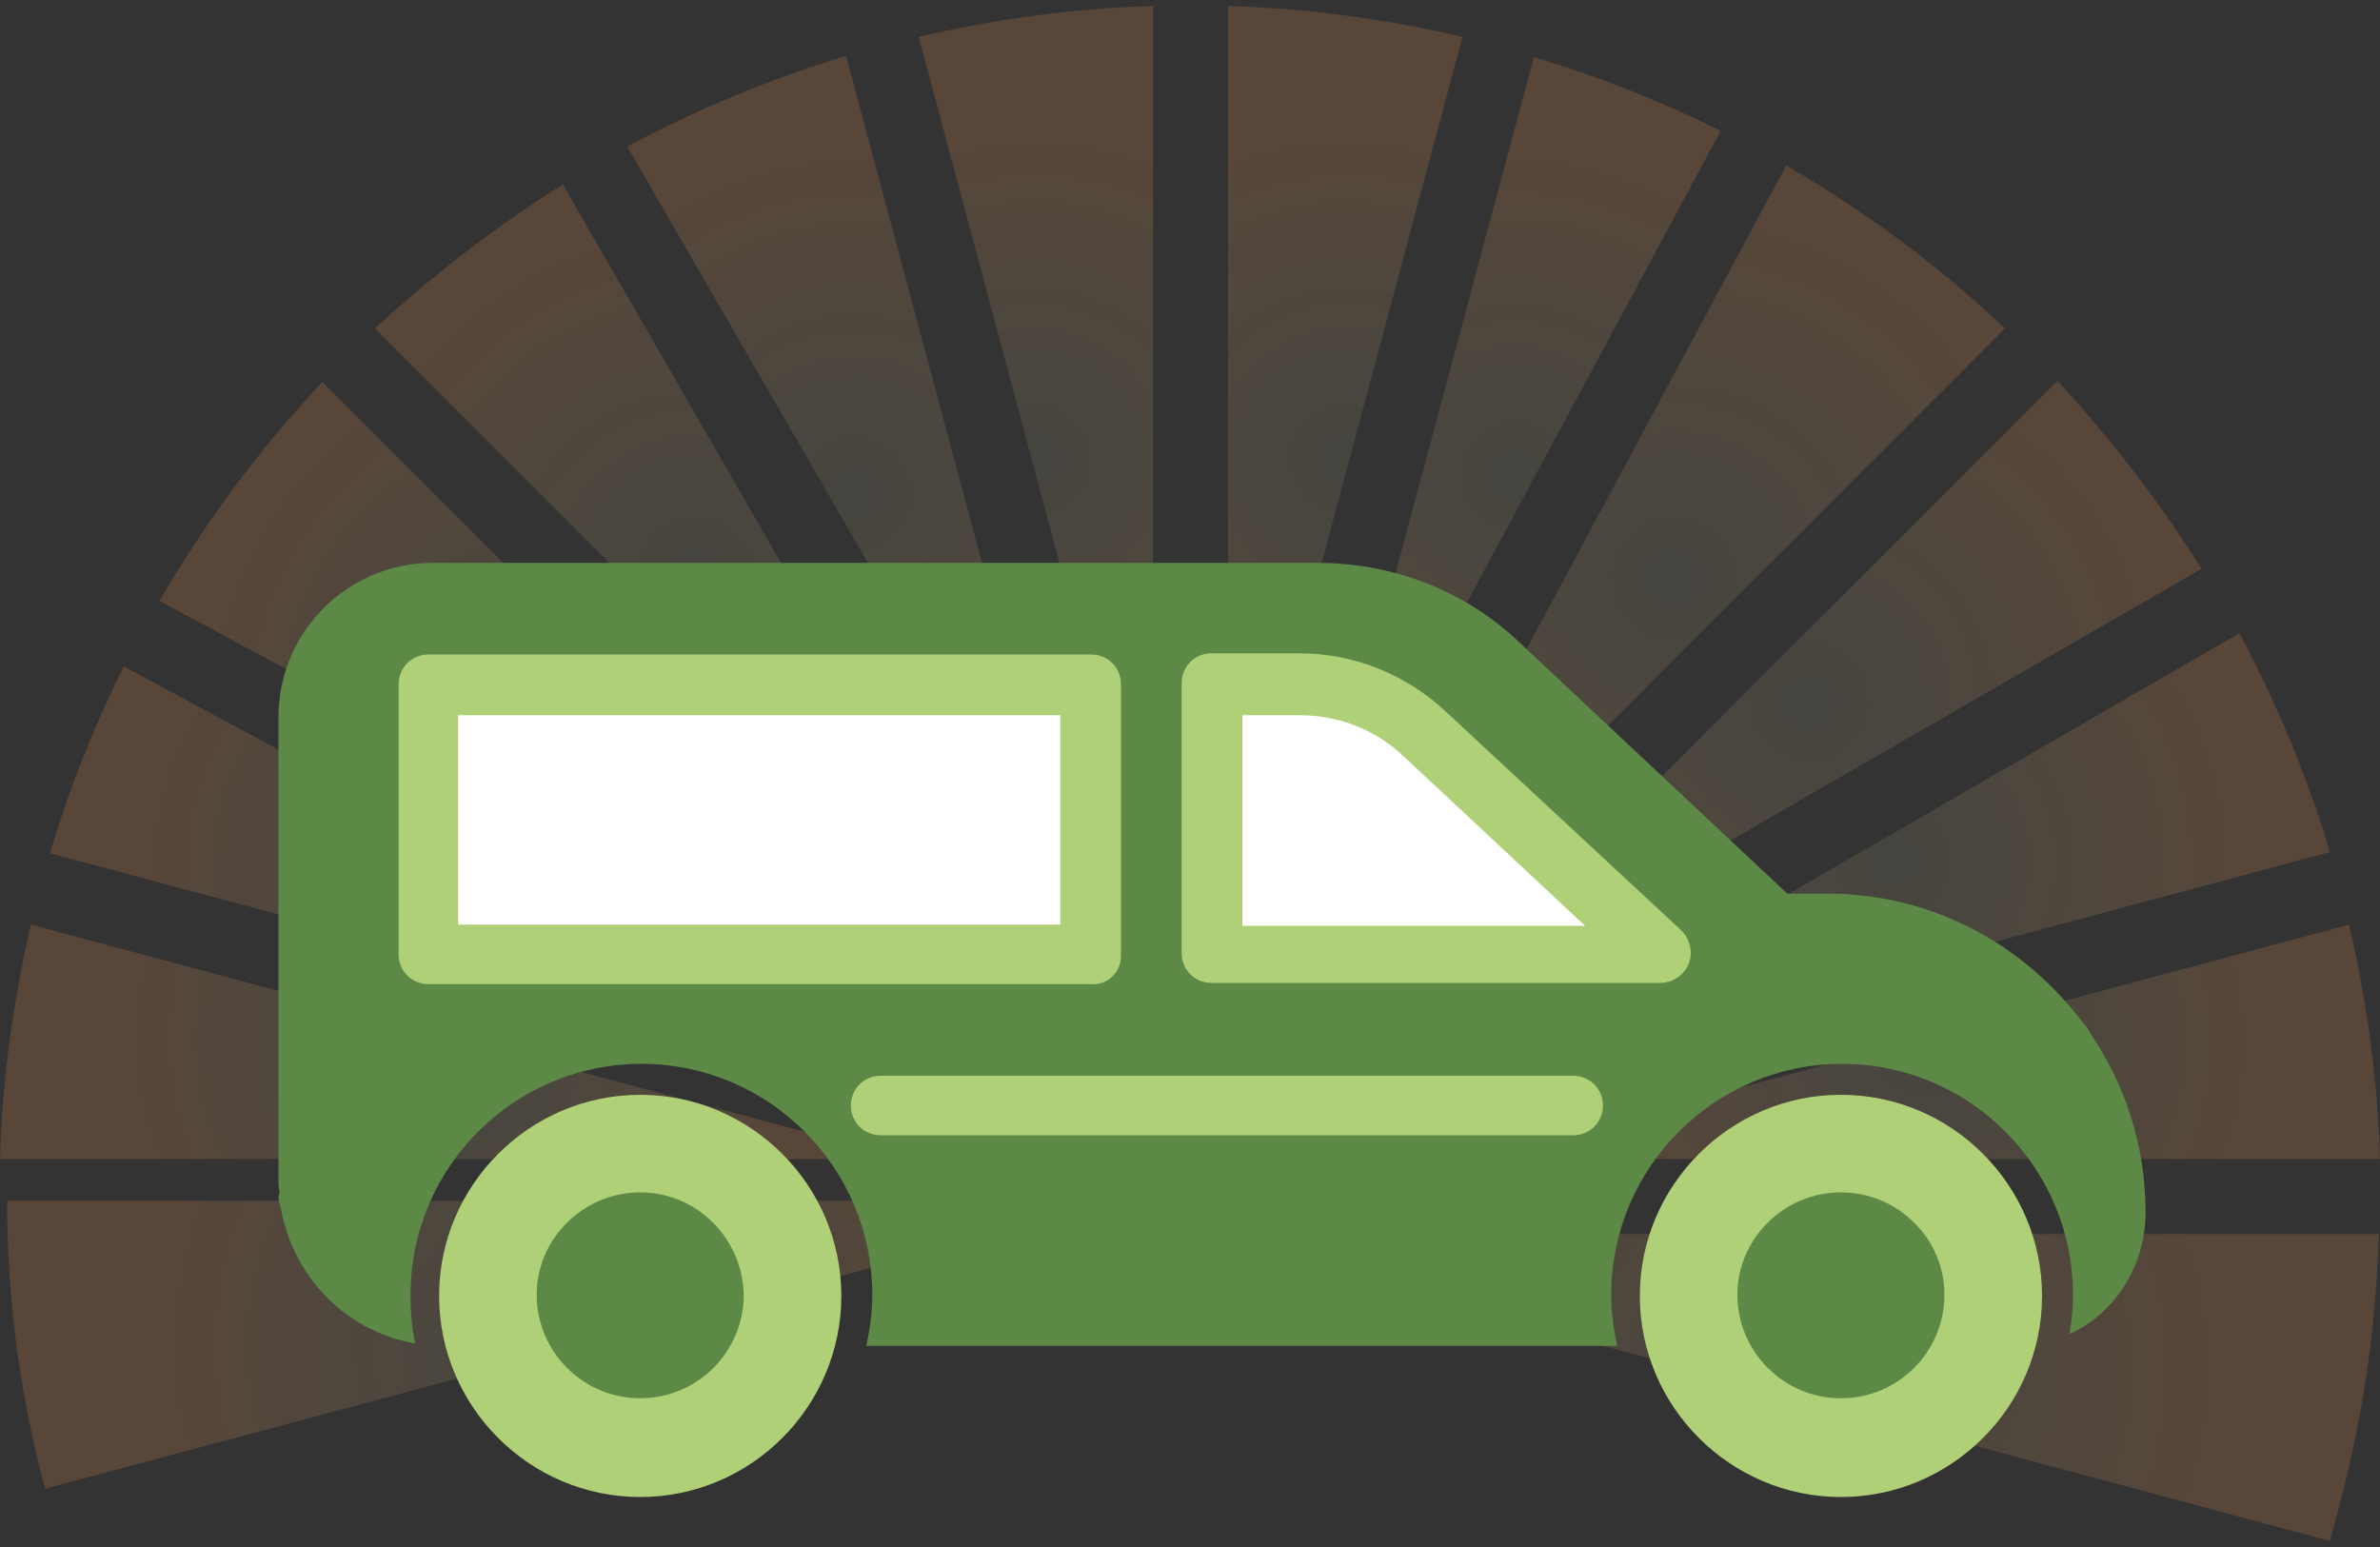 <?xml version="1.0" encoding="utf-8"?>
<!-- Generator: Adobe Illustrator 28.0.0, SVG Export Plug-In . SVG Version: 6.00 Build 0)  -->
<svg version="1.1" xmlns="http://www.w3.org/2000/svg" xmlns:xlink="http://www.w3.org/1999/xlink" x="0px" y="0px"
	 viewBox="0 0 200 130" style="enable-background:new 0 0 200 130;" xml:space="preserve">
<rect x="0" y="0" width="200" height="130" fill="#333333" stroke="none"/>
<style type="text/css">
	.st0{opacity:2.000000e-02;fill:#162068;}
	.st1{fill:none;stroke:#55548A;stroke-miterlimit:10;}
	.st2{opacity:0.1;fill:#162068;}
	.st3{fill:#5C8945;}
	.st4{fill:#AFD077;}
	.st5{fill:#E99050;}
	.st6{fill:#ECDCA4;}
	.st7{fill:#20222C;}
	.st8{fill:#344254;}
	.st9{fill:#FFFFFF;stroke:#1C1C1C;stroke-width:0.75;stroke-miterlimit:10;}
	.st10{fill:#F9F9F9;}
	.st11{fill:#FFFFFF;}
	.st12{opacity:0.2;fill:url(#SVGID_00000173133443492884766720000013425488443832309423_);}
	.st13{opacity:0.2;fill:url(#SVGID_00000173875360383161333370000003179800792467778963_);}
	.st14{opacity:0.2;fill:url(#SVGID_00000090267957608996199920000013276937286366107270_);}
	.st15{opacity:0.2;fill:url(#SVGID_00000094615186200683597440000003520006988058111395_);}
	.st16{opacity:0.2;fill:url(#SVGID_00000058565073406044403880000001180440959284176570_);}
	.st17{opacity:0.2;fill:url(#SVGID_00000116954192673305134890000003111176407078826372_);}
	.st18{opacity:0.2;fill:url(#SVGID_00000092418345532939894160000015752332125292975800_);}
	.st19{opacity:0.2;fill:url(#SVGID_00000106845066464728567570000015371767952129415296_);}
	.st20{opacity:0.2;fill:url(#SVGID_00000062888203039557810980000007932204136975217299_);}
	.st21{opacity:0.2;fill:url(#SVGID_00000090999696425779819910000001846877757184956855_);}
	.st22{opacity:0.2;fill:url(#SVGID_00000152241849753411074790000005932765626667470248_);}
	.st23{opacity:0.2;fill:url(#SVGID_00000124145868837732745560000005945519005079919806_);}
	.st24{opacity:0.2;fill:url(#SVGID_00000087392147252932326600000014681761918907855035_);}
	.st25{opacity:0.2;fill:url(#SVGID_00000065068912335427475700000001475268002605660596_);}
	.st26{opacity:0.2;fill:url(#SVGID_00000120541625279097050530000000193582767756007311_);}
	.st27{opacity:0.2;fill:url(#SVGID_00000106866106409997061680000012906717981120626317_);}
	.st28{opacity:0.2;fill:url(#SVGID_00000049927318782839834150000015451926167614479265_);}
	.st29{opacity:0.2;fill:url(#SVGID_00000153704333897285344110000004981565366338996106_);}
	.st30{opacity:0.2;fill:url(#SVGID_00000063601495991320703910000008444998197493453452_);}
	.st31{opacity:0.2;fill:url(#SVGID_00000155112838534384568120000015898722836633987493_);}
	.st32{opacity:0.2;fill:url(#SVGID_00000098196811414351373500000016159705196785105315_);}
	.st33{opacity:0.2;fill:url(#SVGID_00000029013445139837412050000015976344776804418183_);}
	.st34{opacity:0.2;fill:url(#SVGID_00000105390766239841327580000002804478009341297053_);}
	.st35{opacity:0.2;fill:url(#SVGID_00000038400216050781200010000010558106526494508437_);}
	.st36{opacity:0.2;fill:url(#SVGID_00000054255154593386261700000003304949273708290205_);}
	.st37{opacity:0.2;fill:url(#SVGID_00000107551100271152827090000016083460420952950411_);}
	.st38{opacity:0.2;fill:url(#SVGID_00000073697388158789030810000005233856084235767455_);}
	.st39{opacity:0.2;fill:url(#SVGID_00000169553115799441102960000005372320283355495611_);}
	.st40{opacity:0.2;fill:url(#SVGID_00000127732565846233497280000013838295530978285463_);}
	.st41{opacity:0.2;fill:url(#SVGID_00000173847666552956131550000004672143153578488234_);}
	.st42{opacity:0.2;fill:url(#SVGID_00000043424023116032698200000001674657350512492955_);}
	.st43{opacity:0.2;fill:url(#SVGID_00000088813904172455659430000007457271409516963730_);}
	.st44{opacity:0.2;fill:url(#SVGID_00000066479965347288174040000007403537901210259362_);}
	.st45{opacity:0.2;fill:url(#SVGID_00000168088916192602035100000017817838695145702276_);}
	.st46{opacity:0.2;fill:url(#SVGID_00000138572404567278869660000016445863108518827168_);}
	.st47{opacity:0.2;fill:url(#SVGID_00000102518695549448018350000010281532868075204241_);}
	.st48{opacity:0.2;fill:url(#SVGID_00000062911196192962651090000016981226413364078227_);}
	.st49{opacity:0.2;fill:url(#SVGID_00000125592054525424946010000004097137882914347425_);}
	.st50{opacity:0.2;fill:url(#SVGID_00000113343695973701561040000000549333877319626424_);}
	.st51{opacity:0.2;fill:url(#SVGID_00000034794017097321914660000008805674718081704872_);}
	.st52{opacity:0.2;fill:url(#SVGID_00000061454621599827807480000007285199231881037725_);}
	.st53{opacity:0.2;fill:url(#SVGID_00000047776628107266892020000007845897949377562780_);}
	.st54{opacity:0.2;fill:url(#SVGID_00000008833585153984717330000000298651280318742705_);}
	.st55{opacity:0.2;fill:url(#SVGID_00000005242359751533713860000006598148868617131182_);}
	.st56{opacity:0.2;fill:url(#SVGID_00000031199817795222514080000015302779776825657504_);}
	.st57{opacity:0.2;fill:url(#SVGID_00000149345966909526884200000010442310466521444259_);}
	.st58{opacity:0.2;fill:url(#SVGID_00000014616151871298809090000017079872403082901685_);}
	.st59{opacity:0.2;fill:url(#SVGID_00000055680222865949806080000013645193958823467409_);}
	.st60{opacity:0.2;fill:url(#SVGID_00000067199471113932578640000005059991790249412024_);}
	.st61{opacity:0.2;fill:url(#SVGID_00000183244492851245344580000008953576759566098090_);}
	.st62{opacity:0.2;fill:url(#SVGID_00000103983127945798755420000004105515291561902222_);}
	.st63{opacity:0.2;fill:url(#SVGID_00000145759803572570763490000005039956747611878840_);}
	.st64{opacity:0.2;fill:url(#SVGID_00000109726030332991831690000007410091800635494530_);}
	.st65{opacity:0.2;fill:url(#SVGID_00000119088129126487176500000013051813598283627660_);}
	.st66{opacity:0.2;fill:url(#SVGID_00000170260685713610076240000006241006450823423901_);}
	.st67{opacity:0.2;fill:url(#SVGID_00000086652169998256866140000002728502331751532970_);}
	.st68{opacity:0.6;}
	.st69{opacity:0.2;fill:url(#SVGID_00000152944938325314151350000004339784735232203191_);}
	.st70{opacity:0.2;fill:url(#SVGID_00000085929110403816890650000008203385436225309878_);}
	.st71{opacity:0.2;fill:url(#SVGID_00000150067770780753921750000003157265164751420848_);}
	.st72{opacity:0.2;fill:url(#SVGID_00000164481860815998078280000004505503390813459899_);}
	.st73{opacity:0.2;fill:url(#SVGID_00000042004120828830584990000016079891633489231027_);}
	.st74{opacity:0.2;fill:url(#SVGID_00000081611285650521711300000000135890202903011237_);}
	.st75{opacity:0.2;fill:url(#SVGID_00000084521674829197770570000008356870155132366474_);}
	.st76{opacity:0.2;fill:url(#SVGID_00000041281485728276711630000016745071429737936263_);}
	.st77{opacity:0.2;fill:url(#SVGID_00000152252650571862135430000014022526452259980435_);}
	.st78{opacity:0.2;fill:url(#SVGID_00000106847288930291929730000014934463111388007081_);}
	.st79{opacity:0.2;fill:url(#SVGID_00000021814449381712469000000010370476280796132271_);}
	.st80{opacity:0.2;fill:url(#SVGID_00000026851936629272671950000012978937994608898743_);}
	.st81{opacity:0.2;fill:url(#SVGID_00000102506817173874719440000009131529156964653443_);}
	.st82{opacity:0.2;fill:url(#SVGID_00000108310720574922279040000008462981380874193574_);}
	.st83{fill:#F2F3F4;}
	.st84{fill:#6B4847;}
	.st85{fill:#E6EAED;}
	.st86{opacity:0.1;fill:url(#SVGID_00000062907794607655404280000018240287981069179563_);}
	.st87{opacity:0.1;fill:url(#SVGID_00000033328348888105609510000016582189875558659727_);}
	.st88{opacity:0.1;fill:url(#SVGID_00000124846180155271018530000006259867722321897364_);}
	.st89{opacity:0.1;fill:url(#SVGID_00000035531682684025941820000002962981545846507158_);}
	.st90{opacity:0.1;fill:url(#SVGID_00000065775259538442763000000005989976675381638320_);}
	.st91{opacity:0.1;fill:url(#SVGID_00000091720063720208594380000017996965427450989749_);}
	.st92{opacity:0.1;fill:url(#SVGID_00000050660757485156214780000013976700056863855524_);}
	.st93{opacity:0.1;fill:url(#SVGID_00000124161908435173429050000002139956782753770629_);}
	.st94{opacity:0.1;fill:url(#SVGID_00000039829275880974269620000018339397728010753169_);}
	.st95{fill:#D9EDA9;}
	.st96{opacity:0.2;fill:url(#SVGID_00000080893224319103036010000013464626812807958929_);}
	.st97{opacity:0.2;fill:url(#SVGID_00000005965301114275796740000008582028912525757111_);}
	.st98{opacity:0.2;fill:url(#SVGID_00000040548844580590677050000017666814946096318640_);}
	.st99{opacity:0.2;fill:url(#SVGID_00000109000973214945241240000008119307891043555457_);}
	.st100{opacity:0.2;fill:url(#SVGID_00000045610752390235794640000017752331121696662145_);}
	.st101{opacity:0.2;fill:url(#SVGID_00000150102116803107278840000008433610639351486106_);}
	.st102{opacity:0.2;fill:url(#SVGID_00000166671726092056394140000017898445068410119325_);}
	.st103{opacity:0.2;fill:url(#SVGID_00000085222973071724883610000006508053477880036752_);}
	.st104{opacity:0.2;fill:url(#SVGID_00000116933750065569383430000002703043750584308649_);}
	.st105{opacity:0.2;fill:url(#SVGID_00000167366927675181051700000008082874513041008256_);}
	.st106{opacity:0.2;fill:url(#SVGID_00000128484830649871000250000012418001238325855363_);}
	.st107{opacity:0.2;fill:url(#SVGID_00000000918163060709286120000006783418080652309181_);}
	.st108{opacity:0.2;fill:url(#SVGID_00000013900182171282129890000006240376301632987776_);}
	.st109{opacity:0.2;fill:url(#SVGID_00000110446503550110772140000003618598137979009206_);}
	.st110{opacity:0.2;fill:url(#SVGID_00000067955407974188377550000009397089656967809161_);}
	.st111{opacity:0.2;fill:url(#SVGID_00000120539605060666914140000010213491523734545844_);}
	.st112{opacity:0.2;fill:url(#SVGID_00000140003121812265945920000006310944322312218803_);}
	.st113{opacity:0.2;fill:url(#SVGID_00000098938914365844725990000014103521669320543910_);}
	.st114{opacity:0.2;fill:url(#SVGID_00000037652046836028514020000002705148905520256688_);}
	.st115{opacity:0.2;fill:url(#SVGID_00000132084860377842812120000003706145269860971673_);}
	.st116{opacity:0.2;fill:url(#SVGID_00000162317554967644831330000005600218991800589238_);}
	.st117{opacity:0.2;fill:url(#SVGID_00000042723581919107804500000008613348862620121732_);}
	.st118{opacity:0.2;fill:url(#SVGID_00000094602619101475847230000008680767421404019110_);}
	.st119{opacity:0.2;fill:url(#SVGID_00000133521146107311336280000016455334141333774239_);}
	.st120{opacity:0.2;fill:url(#SVGID_00000112609753482438659630000001869902483266876071_);}
	.st121{opacity:0.2;fill:url(#SVGID_00000151531125685075093000000001398734536928032140_);}
	.st122{opacity:0.2;fill:url(#SVGID_00000059998619652185242090000001688101373727443100_);}
	.st123{opacity:0.2;fill:url(#SVGID_00000120537099490348826340000007141372190938023059_);}
	.st124{opacity:0.2;fill:url(#SVGID_00000079475494577359863290000015058170237074890404_);}
	.st125{opacity:0.2;fill:url(#SVGID_00000011006967472791060220000010663575882693854354_);}
	.st126{opacity:0.2;fill:url(#SVGID_00000078731208839453347560000005006824956978004665_);}
	.st127{opacity:0.2;fill:url(#SVGID_00000098927230172717907850000002366841604251450011_);}
	.st128{opacity:0.2;fill:url(#SVGID_00000079450626054415657160000016084683814493524137_);}
	.st129{opacity:0.2;fill:url(#SVGID_00000143580879265339693560000008728381776547407244_);}
	.st130{opacity:0.2;fill:url(#SVGID_00000021833640474562494050000007670004234451998641_);}
	.st131{opacity:0.2;fill:url(#SVGID_00000029766421945128140490000010368238268542888841_);}
	.st132{opacity:0.2;fill:url(#SVGID_00000073717838271963827880000012039702731781211827_);}
	.st133{opacity:0.2;fill:url(#SVGID_00000128457952922186672660000011017656785458778289_);}
	.st134{opacity:0.2;fill:url(#SVGID_00000140737169808014968880000015614872020719295652_);}
	.st135{opacity:0.2;fill:url(#SVGID_00000136409365076919758370000001811899136592197286_);}
	.st136{opacity:0.2;fill:url(#SVGID_00000153673274513205115640000009549171209272411009_);}
	.st137{opacity:0.2;fill:url(#SVGID_00000032650795654172373330000016931664611135014312_);}
	.st138{opacity:0.2;fill:url(#SVGID_00000084506429082494070320000000734073797299966139_);}
	.st139{opacity:0.2;fill:url(#SVGID_00000136386586338851048840000004641640271780121527_);}
	.st140{opacity:0.2;fill:url(#SVGID_00000140008194986134003080000004994553255536373682_);}
	.st141{opacity:0.2;fill:url(#SVGID_00000140702502919156640070000007577909724880176286_);}
	.st142{opacity:0.2;fill:url(#SVGID_00000083788739328249948660000003087197475234634924_);}
	.st143{opacity:0.2;fill:url(#SVGID_00000105398191163942643230000015866219004017709748_);}
	.st144{opacity:0.2;fill:url(#SVGID_00000169527802236240890810000004131668317859235720_);}
	.st145{opacity:0.2;fill:url(#SVGID_00000075145701605858124520000013132621814364569278_);}
	.st146{opacity:0.2;fill:url(#SVGID_00000133529071817715635080000012339181519729987775_);}
	.st147{opacity:0.2;fill:url(#SVGID_00000013185981860522950000000013897918454404264888_);}
	.st148{opacity:0.2;fill:url(#SVGID_00000072265420028534703570000017326610843488529334_);}
	.st149{opacity:0.2;fill:url(#SVGID_00000118398198223296677020000014713674072359259029_);}
	.st150{opacity:0.2;fill:url(#SVGID_00000041976583590353993060000013456367571262920854_);}
	.st151{opacity:0.2;fill:url(#SVGID_00000119832376809475561160000014877708916646948785_);}
	.st152{opacity:0.2;fill:url(#SVGID_00000183928419658600209110000016478050096730761130_);}
	.st153{opacity:0.2;fill:url(#SVGID_00000131363613082267684600000013681044325855448231_);}
	.st154{opacity:0.2;fill:url(#SVGID_00000105409250601544565530000011559945208140857768_);}
	.st155{opacity:0.2;fill:url(#SVGID_00000050620730827483413980000007292445008852422829_);}
	.st156{opacity:0.2;fill:url(#SVGID_00000064336148392335855560000011517510952320982914_);}
	.st157{opacity:0.2;fill:url(#SVGID_00000139256552590176810510000011673345019027733936_);}
	.st158{opacity:0.2;fill:url(#SVGID_00000041277248820806352990000007619352180787306112_);}
	.st159{opacity:0.2;fill:url(#SVGID_00000090263135168085786070000001357638513359260033_);}
	.st160{opacity:0.2;fill:url(#SVGID_00000034790996352901157370000001256307863640831674_);}
	.st161{opacity:0.2;fill:url(#SVGID_00000163794325499525293790000007237453593019854753_);}
	.st162{opacity:0.2;fill:url(#SVGID_00000108284112315938215590000011762892621222510512_);}
	.st163{opacity:0.2;fill:url(#SVGID_00000178181849157681127030000016189412308996598660_);}
	.st164{opacity:0.2;fill:url(#SVGID_00000160909745091615517190000003919675681416191108_);}
	.st165{opacity:0.2;fill:url(#SVGID_00000016042089041196675960000015910873670807873691_);}
	.st166{opacity:0.1;fill:url(#SVGID_00000074401859457429833150000007843906585813040022_);}
	.st167{opacity:0.1;fill:url(#SVGID_00000049201944223770362150000001765170914679446956_);}
	.st168{opacity:0.1;fill:url(#SVGID_00000117642946679911945640000007037644876423721391_);}
	.st169{opacity:0.1;fill:url(#SVGID_00000070829210995467984300000014646821205240369820_);}
	.st170{opacity:0.1;fill:url(#SVGID_00000093173848980787337930000015399398563265489588_);}
	.st171{opacity:0.1;fill:url(#SVGID_00000047023373972611396640000002319360955256630204_);}
	.st172{opacity:0.1;fill:url(#SVGID_00000010292850146132553730000000935477498550166401_);}
	.st173{opacity:0.1;fill:url(#SVGID_00000117661240566271228610000018000114703298305950_);}
	.st174{opacity:0.1;fill:url(#SVGID_00000038391850133459574520000009687216274239836322_);}
	.st175{clip-path:url(#SVGID_00000086667588128145002570000013148865972056030370_);fill:#846C5E;}
	.st176{opacity:0.8;clip-path:url(#SVGID_00000086667588128145002570000013148865972056030370_);}
	.st177{opacity:0.3;clip-path:url(#SVGID_00000086667588128145002570000013148865972056030370_);fill:#E99050;}
</style>
<g id="Capa_2">
</g>
<g id="Layer_1">
	<g>
		<g>
			
				<radialGradient id="SVGID_00000111912590005359422790000004078147976888214445_" cx="71.76" cy="41.531" r="29.287" gradientUnits="userSpaceOnUse">
				<stop  offset="0" style="stop-color:#ECDCA4;stop-opacity:0.5"/>
				<stop  offset="1" style="stop-color:#E99050"/>
			</radialGradient>
			<path style="opacity:0.2;fill:url(#SVGID_00000111912590005359422790000004078147976888214445_);" d="M71.1,4.7
				c-6.4,1.9-12.5,4.5-18.4,7.6l38.1,65.9L71.1,4.7z"/>
			
				<radialGradient id="SVGID_00000106847287760972220980000002647290673785963149_" cx="38.077" cy="87.538" r="27.812" gradientUnits="userSpaceOnUse">
				<stop  offset="0" style="stop-color:#ECDCA4;stop-opacity:0.5"/>
				<stop  offset="1" style="stop-color:#E99050"/>
			</radialGradient>
			<path style="opacity:0.2;fill:url(#SVGID_00000106847287760972220980000002647290673785963149_);" d="M2.6,77.7
				C1.1,84.1,0.2,90.7,0,97.4h76.2L2.6,77.7z"/>
			
				<radialGradient id="SVGID_00000067231039562427098490000011953905954996251576_" cx="127.298" cy="39.998" r="27.762" gradientUnits="userSpaceOnUse">
				<stop  offset="0" style="stop-color:#ECDCA4;stop-opacity:0.5"/>
				<stop  offset="1" style="stop-color:#E99050"/>
			</radialGradient>
			<path style="opacity:0.2;fill:url(#SVGID_00000067231039562427098490000011953905954996251576_);" d="M144.6,11
				c-5-2.5-10.3-4.6-15.7-6.2L110,75.3L144.6,11z"/>
			
				<radialGradient id="SVGID_00000121988970791630144590000005105649514552460445_" cx="112.995" cy="38.612" r="27.813" gradientUnits="userSpaceOnUse">
				<stop  offset="0" style="stop-color:#ECDCA4;stop-opacity:0.5"/>
				<stop  offset="1" style="stop-color:#E99050"/>
			</radialGradient>
			<path style="opacity:0.2;fill:url(#SVGID_00000121988970791630144590000005105649514552460445_);" d="M122.9,3.1
				c-6.4-1.5-13.1-2.4-19.7-2.6v76.2L122.9,3.1z"/>
			
				<radialGradient id="SVGID_00000019645627285461171080000006670983116145346178_" cx="39.463" cy="73.235" r="27.76" gradientUnits="userSpaceOnUse">
				<stop  offset="0" style="stop-color:#ECDCA4;stop-opacity:0.5"/>
				<stop  offset="1" style="stop-color:#E99050"/>
			</radialGradient>
			<path style="opacity:0.2;fill:url(#SVGID_00000019645627285461171080000006670983116145346178_);" d="M10.4,56
				c-2.5,5-4.6,10.3-6.2,15.7l70.5,18.9L10.4,56z"/>
			
				<radialGradient id="SVGID_00000112592050662448897210000001039753166102612916_" cx="48.059" cy="59.874" r="31.404" gradientUnits="userSpaceOnUse">
				<stop  offset="0" style="stop-color:#ECDCA4;stop-opacity:0.5"/>
				<stop  offset="1" style="stop-color:#E99050"/>
			</radialGradient>
			<path style="opacity:0.2;fill:url(#SVGID_00000112592050662448897210000001039753166102612916_);" d="M27.1,32.1
				c-5.3,5.6-9.8,11.7-13.7,18.4l69.3,37.2L27.1,32.1z"/>
			
				<radialGradient id="SVGID_00000069389655798912733290000009646234837998149043_" cx="58.45" cy="48.488" r="30.09" gradientUnits="userSpaceOnUse">
				<stop  offset="0" style="stop-color:#ECDCA4;stop-opacity:0.5"/>
				<stop  offset="1" style="stop-color:#E99050"/>
			</radialGradient>
			<path style="opacity:0.2;fill:url(#SVGID_00000069389655798912733290000009646234837998149043_);" d="M47.3,15.5
				c-5.6,3.5-10.9,7.6-15.8,12.1l53.8,53.8L47.3,15.5z"/>
			
				<radialGradient id="SVGID_00000173850004396954243650000015240464418949861821_" cx="140.659" cy="48.592" r="31.404" gradientUnits="userSpaceOnUse">
				<stop  offset="0" style="stop-color:#ECDCA4;stop-opacity:0.5"/>
				<stop  offset="1" style="stop-color:#E99050"/>
			</radialGradient>
			<path style="opacity:0.2;fill:url(#SVGID_00000173850004396954243650000015240464418949861821_);" d="M168.5,27.6
				c-5.6-5.3-11.7-9.8-18.4-13.7l-37.2,69.3L168.5,27.6z"/>
			
				<radialGradient id="SVGID_00000043446659297473737400000003792201956598105528_" cx="150.975" cy="114.998" r="36.144" gradientUnits="userSpaceOnUse">
				<stop  offset="0" style="stop-color:#ECDCA4;stop-opacity:0.5"/>
				<stop  offset="1" style="stop-color:#E99050"/>
			</radialGradient>
			<path style="opacity:0.2;fill:url(#SVGID_00000043446659297473737400000003792201956598105528_);" d="M102.4,100.5l-0.5,3.8
				l93.9,25.2l0.9-3.4c1.9-7.3,3-14.8,3.2-22.4h-97.1L102.4,100.5z"/>
			
				<radialGradient id="SVGID_00000067210656771835604840000016438944130570266030_" cx="161.923" cy="87.538" r="27.812" gradientUnits="userSpaceOnUse">
				<stop  offset="0" style="stop-color:#ECDCA4;stop-opacity:0.5"/>
				<stop  offset="1" style="stop-color:#E99050"/>
			</radialGradient>
			<path style="opacity:0.2;fill:url(#SVGID_00000067210656771835604840000016438944130570266030_);" d="M200,97.4
				c-0.2-6.7-1.1-13.3-2.6-19.7l-73.6,19.7H200z"/>
			
				<radialGradient id="SVGID_00000008867864634944045670000004357871947565604245_" cx="152.046" cy="58.983" r="30.09" gradientUnits="userSpaceOnUse">
				<stop  offset="0" style="stop-color:#ECDCA4;stop-opacity:0.5"/>
				<stop  offset="1" style="stop-color:#E99050"/>
			</radialGradient>
			<path style="opacity:0.2;fill:url(#SVGID_00000008867864634944045670000004357871947565604245_);" d="M185,47.8
				c-3.5-5.6-7.6-10.9-12.1-15.8l-53.8,53.8L185,47.8z"/>
			
				<radialGradient id="SVGID_00000016073921728850596340000017310340781053927854_" cx="159.003" cy="72.293" r="29.286" gradientUnits="userSpaceOnUse">
				<stop  offset="0" style="stop-color:#ECDCA4;stop-opacity:0.5"/>
				<stop  offset="1" style="stop-color:#E99050"/>
			</radialGradient>
			<path style="opacity:0.2;fill:url(#SVGID_00000016073921728850596340000017310340781053927854_);" d="M195.8,71.6
				c-1.9-6.4-4.5-12.5-7.6-18.4l-65.9,38.1L195.8,71.6z"/>
			
				<radialGradient id="SVGID_00000023990459527709328450000008356411840887614378_" cx="87.004" cy="38.611" r="27.813" gradientUnits="userSpaceOnUse">
				<stop  offset="0" style="stop-color:#ECDCA4;stop-opacity:0.5"/>
				<stop  offset="1" style="stop-color:#E99050"/>
			</radialGradient>
			<path style="opacity:0.2;fill:url(#SVGID_00000023990459527709328450000008356411840887614378_);" d="M96.9,0.5
				c-6.7,0.2-13.3,1.1-19.7,2.6l19.7,73.6V0.5z"/>
			
				<radialGradient id="SVGID_00000026164037496503212640000001967274177356517301_" cx="47.4" cy="113.034" r="34.212" gradientUnits="userSpaceOnUse">
				<stop  offset="0" style="stop-color:#ECDCA4;stop-opacity:0.5"/>
				<stop  offset="1" style="stop-color:#E99050"/>
			</radialGradient>
			<path style="opacity:0.2;fill:url(#SVGID_00000026164037496503212640000001967274177356517301_);" d="M0.6,100.9
				c0,8.4,1.1,16.5,3.2,24.2l90.5-24.2H0.6z"/>
		</g>
		<g>
			<path class="st3" d="M180.3,101.9c0-5.6-1.7-10.7-4.6-15c-0.2-0.4-0.4-0.7-0.7-1c-4.9-6.5-12.6-10.8-21.4-10.8h-3.4l-22.5-21.1
				c-4.6-4.4-10.7-6.7-17-6.7H36.4c-7.2,0-13,5.8-13,13v38.8c0,0.4,0,0.7,0.1,1.1c0,0.1-0.1,0.2-0.1,0.3c0,0.4,0.1,0.7,0.2,1
				c1,5.8,5.5,10.4,11.3,11.4c-0.3-1.3-0.4-2.7-0.4-4.1c0-10.7,8.7-19.4,19.4-19.4c10.7,0,19.4,8.7,19.4,19.4c0,1.5-0.2,2.9-0.5,4.3
				h63.1c-0.3-1.4-0.5-2.8-0.5-4.3c0-10.7,8.7-19.4,19.4-19.4c10.7,0,19.4,8.7,19.4,19.4c0,1.1-0.1,2.2-0.3,3.3
				C177.7,110.4,180.3,106.4,180.3,101.9z"/>
			<path class="st4" d="M121.5,59.8c-3.3-3.1-7.7-4.9-12.3-4.9h-7.4c-1.4,0-2.5,1.1-2.5,2.5v22.7c0,1.4,1.1,2.5,2.5,2.5h37.7
				c1,0,2-0.6,2.4-1.6c0.4-1,0.1-2.1-0.6-2.8L121.5,59.8z"/>
			<path class="st4" d="M94.2,80.3V57.5c0-1.4-1.1-2.5-2.5-2.5H36c-1.4,0-2.5,1.1-2.5,2.5v22.7c0,1.4,1.1,2.5,2.5,2.5h55.7
				C93.1,82.8,94.2,81.7,94.2,80.3z"/>
			<path class="st4" d="M53.8,92c-9.3,0-16.9,7.6-16.9,16.9c0,9.3,7.6,16.9,16.9,16.9s16.9-7.6,16.9-16.9C70.7,99.6,63.1,92,53.8,92
				z"/>
			<path class="st4" d="M154.7,92c-9.3,0-16.9,7.6-16.9,16.9c0,9.3,7.6,16.9,16.9,16.9c9.3,0,16.9-7.6,16.9-16.9
				C171.6,99.6,164,92,154.7,92z"/>
			<path class="st4" d="M132.2,90.4H74c-1.4,0-2.5,1.1-2.5,2.5c0,1.4,1.1,2.5,2.5,2.5h58.2c1.4,0,2.5-1.1,2.5-2.5
				C134.7,91.5,133.6,90.4,132.2,90.4z"/>
			<path class="st11" d="M89.2,77.7H38.5V60.1h50.6V77.7z"/>
			<path class="st11" d="M104.4,77.7V60.1h4.8c3.3,0,6.4,1.2,8.8,3.5l15.2,14.2H104.4z"/>
			<path class="st3" d="M154.7,100.2c-4.8,0-8.7,3.9-8.7,8.6c0,4.8,3.9,8.7,8.7,8.7s8.7-3.9,8.7-8.7
				C163.4,104.1,159.5,100.2,154.7,100.2z"/>
			<path class="st3" d="M53.8,100.2c-4.8,0-8.7,3.9-8.7,8.6c0,4.8,3.9,8.7,8.7,8.7s8.7-3.9,8.7-8.7
				C62.4,104.1,58.6,100.2,53.8,100.2z"/>
		</g>
	</g>
</g>
</svg>
